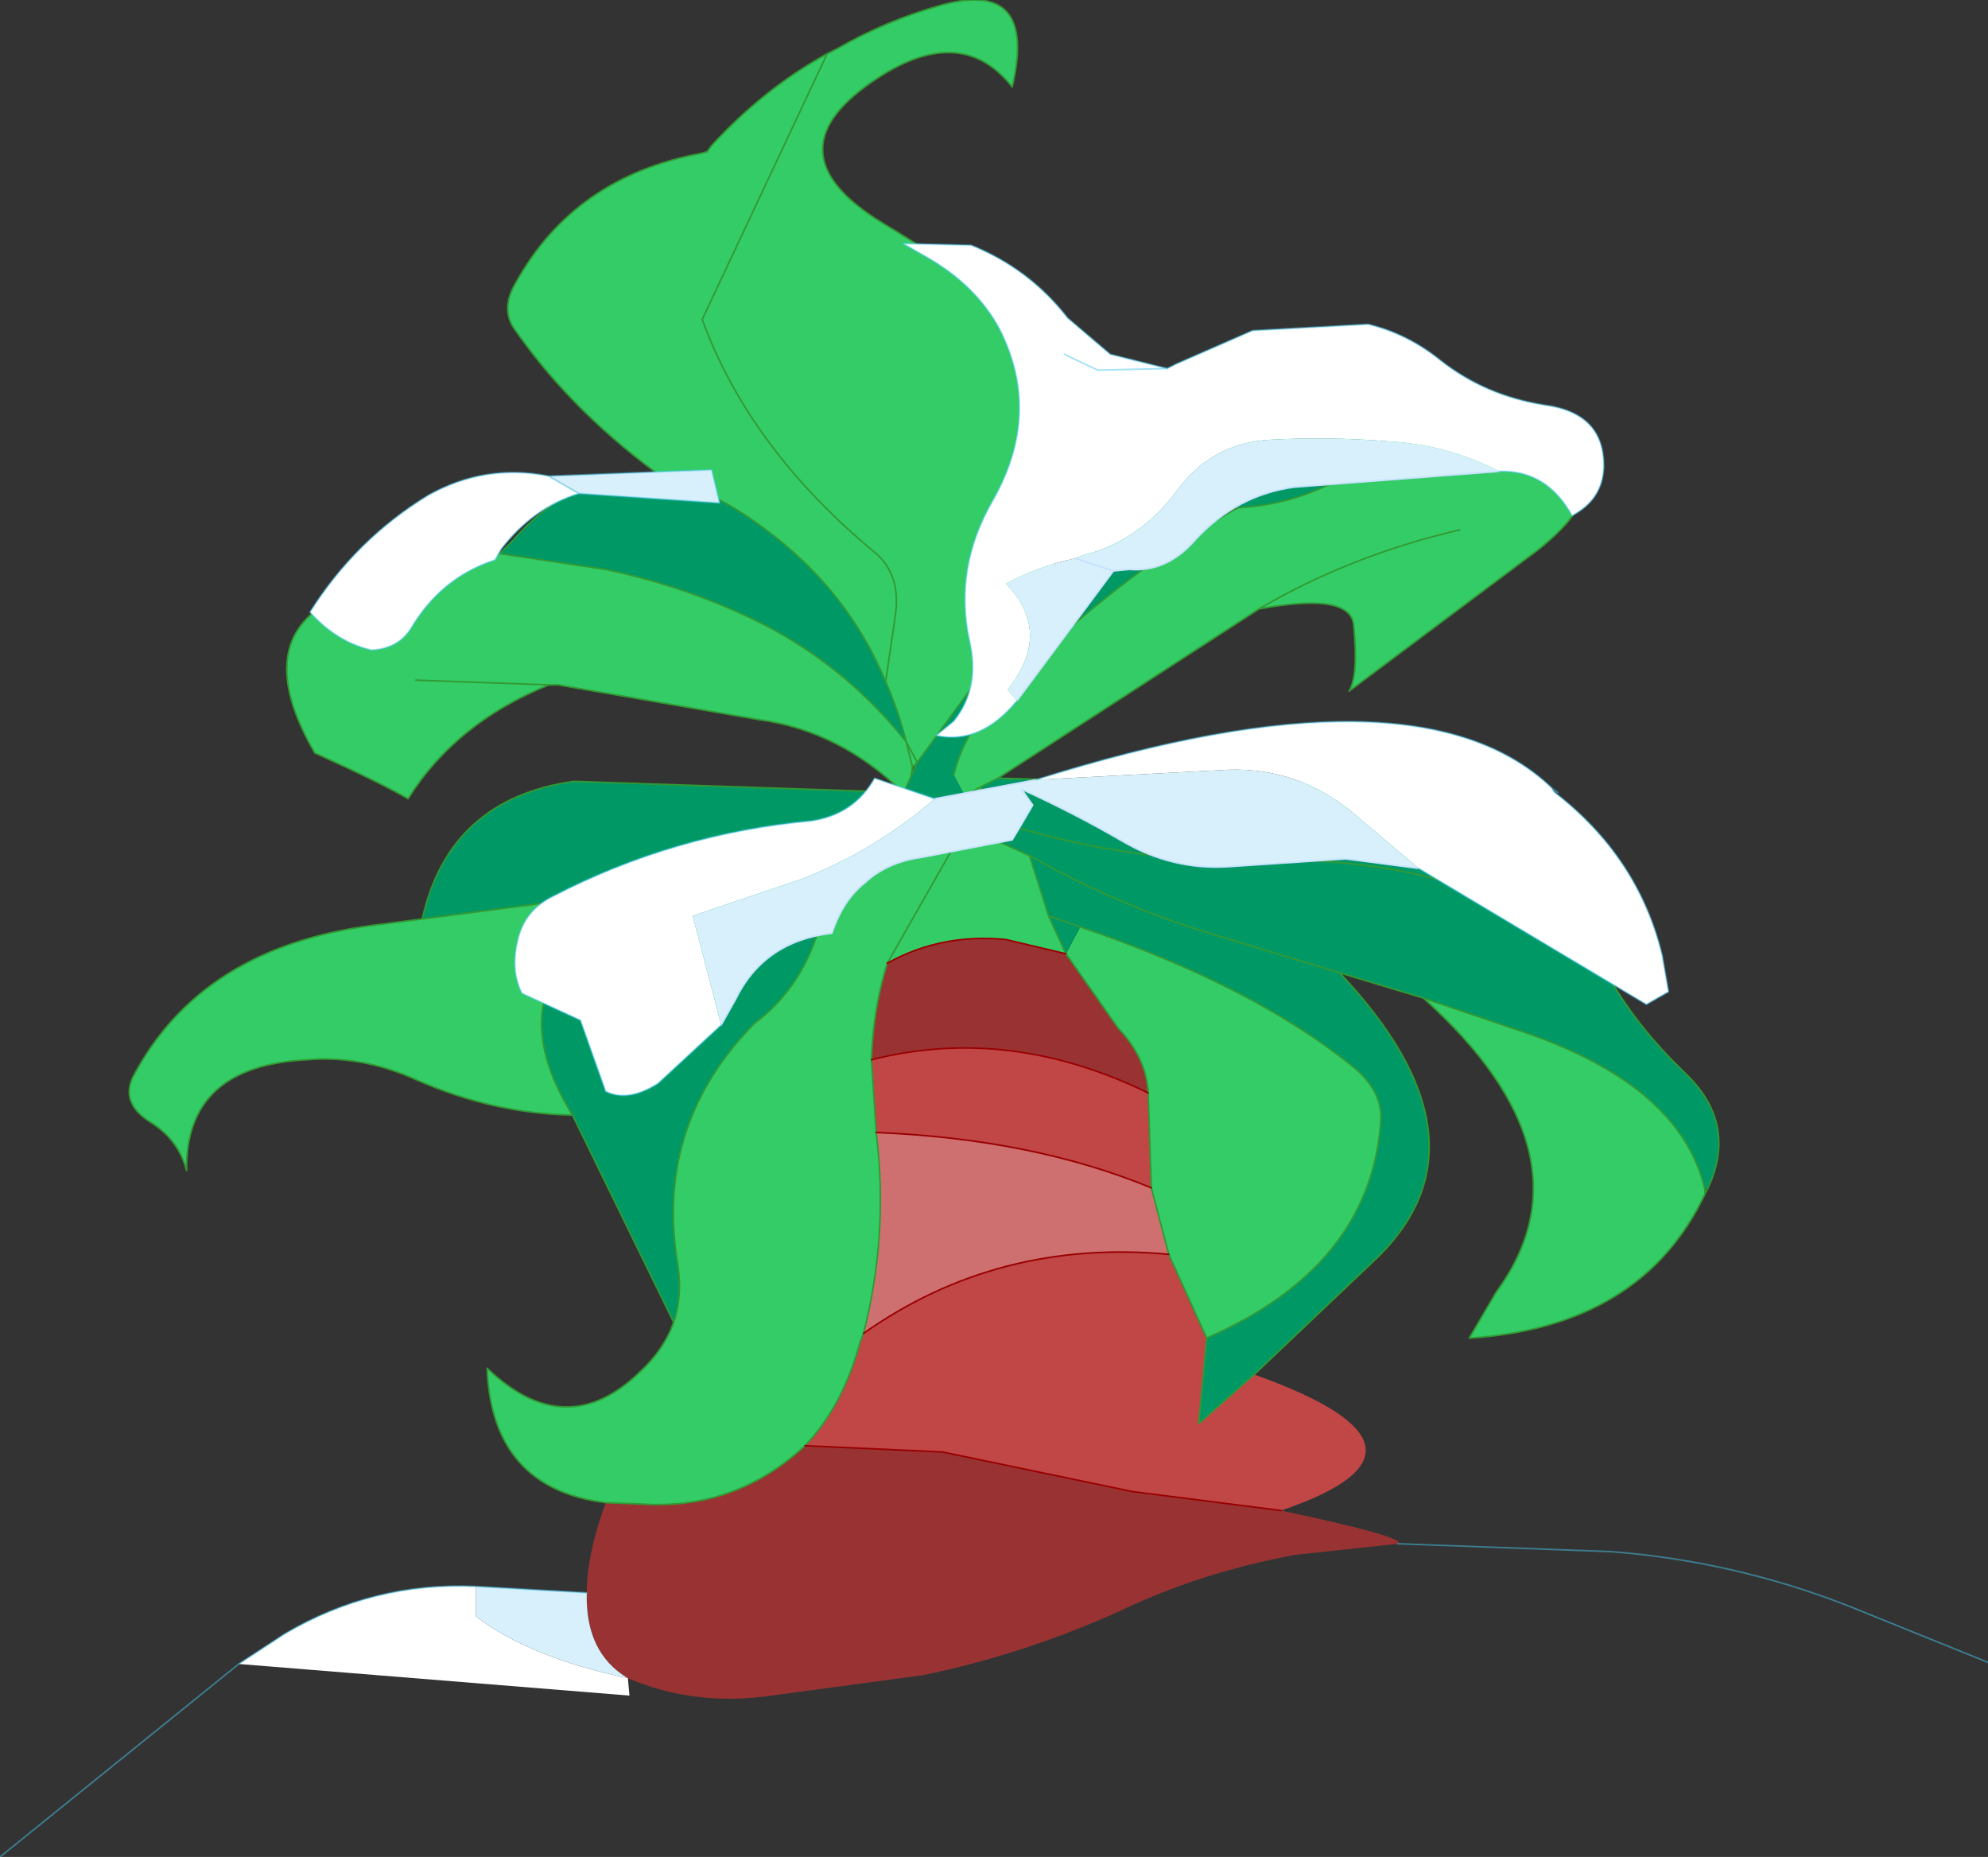 <?xml version="1.0" encoding="UTF-8" standalone="no"?>
<svg xmlns:xlink="http://www.w3.org/1999/xlink" height="58.7px" width="62.85px" xmlns="http://www.w3.org/2000/svg">
  <rect width="100%" height="100%" fill="#333333" stroke="none"/>
  <g transform="matrix(1.0, 0.0, 0.0, 1.0, 203.15, -432.75)">
    <path d="M-160.15 445.25 L-160.05 445.0 -154.4 446.9 Q-151.7 447.9 -154.55 450.15 L-160.5 454.6 Q-160.2 454.1 -160.35 452.55 -160.4 451.45 -163.35 452.0 L-171.6 457.35 -172.1 457.6 -172.1 457.65 -172.55 458.25 -172.25 458.5 -172.65 458.9 -172.45 458.95 -170.6 459.8 -170.0 461.7 -169.45 462.9 -169.0 462.05 Q-163.55 463.9 -160.4 466.45 -159.4 467.25 -159.5 468.25 -159.85 472.8 -165.0 475.05 L-166.2 472.4 -166.75 470.3 -166.85 467.3 Q-166.9 466.2 -167.8 465.25 L-169.45 462.9 -171.35 462.45 Q-173.4 462.25 -175.1 463.2 L-172.65 458.9 -175.1 463.2 Q-175.55 464.65 -175.6 466.25 L-175.45 468.55 Q-175.05 471.75 -175.85 474.9 L-175.95 475.15 Q-176.5 477.2 -177.7 478.45 -179.85 480.45 -182.75 480.3 L-184.0 480.25 Q-187.6 479.8 -187.75 476.0 -185.25 478.4 -182.9 476.1 -182.15 475.4 -181.85 474.55 -181.55 473.65 -181.75 472.55 -182.4 468.25 -179.3 465.1 -177.75 463.95 -177.2 461.9 L-176.55 461.0 -173.6 458.9 -172.55 458.25 -173.6 458.9 -173.85 458.45 -172.65 457.9 -173.0 457.25 Q-172.7 456.05 -171.85 455.05 L-171.3 454.4 Q-167.75 450.95 -164.2 448.9 L-164.0 448.8 Q-162.15 448.7 -160.55 447.75 -158.0 446.25 -160.15 445.25 M-170.55 451.9 L-174.15 456.85 -174.5 456.2 -174.15 456.85 -174.3 457.0 -174.35 457.3 -174.6 457.85 -174.2 458.5 -174.5 458.55 -174.6 457.8 -174.6 457.85 -174.6 457.8 Q-176.6 455.85 -179.15 455.5 L-185.5 454.4 -185.8 454.4 Q-188.75 455.6 -190.25 458.0 -191.1 457.5 -193.2 456.55 -196.15 451.45 -189.25 450.9 -188.15 450.8 -187.35 450.25 L-184.0 450.75 Q-181.15 451.35 -178.7 452.65 -176.25 454.0 -174.5 456.2 -174.75 455.2 -175.15 454.3 -176.35 451.4 -179.0 449.45 -180.6 448.25 -182.05 447.95 -185.0 445.85 -186.85 443.2 -187.35 442.55 -186.85 441.7 -185.0 438.35 -181.0 437.6 L-180.8 437.55 -180.65 437.35 Q-179.0 435.55 -177.0 434.45 L-176.7 434.3 Q-175.15 433.4 -173.35 432.9 -170.35 432.1 -171.15 435.5 -172.8 433.4 -175.6 435.35 -178.85 437.6 -175.25 439.8 -171.75 441.9 -168.9 444.45 -167.65 445.5 -168.3 447.1 -169.3 449.6 -170.55 451.9 M-158.15 464.3 L-154.9 465.4 Q-150.0 467.1 -149.25 470.35 L-149.25 470.5 Q-151.25 474.7 -156.7 475.05 L-155.85 473.6 Q-152.65 469.25 -158.15 464.3 M-175.15 454.3 L-174.85 452.25 Q-174.65 450.95 -175.45 450.25 -179.45 446.95 -180.95 442.85 L-177.0 434.45 -180.95 442.85 Q-179.45 446.95 -175.45 450.25 -174.65 450.95 -174.85 452.25 L-175.15 454.3 M-174.3 457.0 L-174.5 456.2 -174.3 457.0 M-182.15 460.8 L-184.1 461.95 Q-187.4 464.2 -185.05 468.0 -187.55 467.95 -189.95 466.9 -191.7 466.1 -193.45 466.25 -197.3 466.45 -197.25 469.75 -197.5 468.8 -198.35 468.25 -199.35 467.65 -198.95 466.8 -196.8 462.7 -191.35 462.0 L-189.8 461.8 -182.15 460.8 M-190.0 454.25 L-185.8 454.4 -190.0 454.25 M-172.1 457.6 L-172.65 457.9 -172.1 457.6 M-157.0 449.5 Q-160.45 450.3 -163.35 452.0 -160.45 450.3 -157.0 449.5" fill="#33cc66" fill-rule="evenodd" stroke="none"/>
    <path d="M-161.55 444.6 L-160.15 445.25 Q-158.0 446.25 -160.55 447.75 -162.15 448.7 -164.0 448.8 L-164.2 448.9 Q-167.75 450.95 -171.3 454.4 L-171.85 455.05 Q-172.7 456.05 -173.0 457.25 L-172.65 457.9 -173.85 458.45 -174.2 458.5 -173.85 458.45 -173.6 458.9 -176.55 461.0 -177.2 461.9 Q-177.75 463.95 -179.3 465.1 -182.4 468.25 -181.75 472.55 -181.55 473.65 -181.85 474.55 L-185.05 468.0 Q-187.4 464.2 -184.1 461.95 L-182.15 460.8 Q-179.15 459.2 -174.5 458.55 -179.15 459.2 -182.15 460.8 L-189.8 461.8 Q-188.95 458.0 -185.0 457.45 L-174.6 457.8 -174.5 458.55 -174.2 458.5 -174.6 457.85 -174.35 457.3 -174.15 456.85 -170.55 451.9 Q-167.2 448.85 -165.45 445.0 -164.9 443.75 -163.3 444.15 L-161.55 444.6 M-165.0 475.05 Q-159.85 472.8 -159.5 468.25 -159.4 467.25 -160.4 466.45 -163.55 463.9 -169.0 462.05 L-170.0 461.7 -169.0 462.05 -169.45 462.9 -170.0 461.7 -170.6 459.8 Q-167.6 461.5 -164.25 462.45 L-160.8 463.5 -164.25 462.45 Q-167.6 461.5 -170.6 459.8 L-172.45 458.95 -172.25 458.5 -172.1 457.65 -172.1 457.6 -171.6 457.35 -162.6 457.6 Q-157.45 456.45 -154.15 459.0 -153.45 459.55 -153.3 460.7 -152.85 463.8 -149.9 466.65 -148.2 468.25 -149.15 470.3 L-149.25 470.35 Q-150.0 467.1 -154.9 465.4 L-158.15 464.3 -160.8 463.5 Q-155.85 468.75 -159.55 472.45 L-163.5 476.2 -165.25 477.75 -165.0 475.05 M-157.0 460.75 Q-159.9 459.85 -163.25 459.95 -167.85 460.05 -172.25 458.5 -167.85 460.05 -163.25 459.95 -159.9 459.85 -157.0 460.75 M-175.15 454.3 Q-174.75 455.2 -174.5 456.2 -176.25 454.0 -178.7 452.65 -181.15 451.35 -184.0 450.75 L-187.35 450.25 -186.95 449.85 Q-184.8 447.4 -182.05 447.95 -180.6 448.25 -179.0 449.45 -176.35 451.4 -175.15 454.3" fill="#009966" fill-rule="evenodd" stroke="none"/>
    <path d="M-169.45 462.9 L-167.8 465.25 Q-166.9 466.2 -166.85 467.3 -171.25 465.15 -175.6 466.25 -175.55 464.65 -175.1 463.2 -173.4 462.25 -171.35 462.45 L-169.45 462.9 M-184.0 480.25 L-182.75 480.3 Q-179.85 480.45 -177.7 478.45 L-173.35 478.65 -167.35 479.9 -162.65 480.5 Q-158.65 481.35 -158.95 481.55 L-162.2 481.9 Q-165.2 482.45 -167.8 483.7 -170.8 485.05 -173.95 485.7 L-178.75 486.35 Q-181.2 486.7 -183.3 485.8 -184.65 485.0 -184.6 483.1 -184.6 481.9 -184.0 480.25" fill="#993333" fill-rule="evenodd" stroke="none"/>
    <path d="M-165.0 475.05 L-165.25 477.75 -163.5 476.2 Q-156.9 478.55 -162.65 480.5 L-167.35 479.9 -173.35 478.65 -177.7 478.45 Q-176.5 477.2 -175.95 475.15 L-175.85 474.9 Q-171.6 471.9 -166.2 472.4 L-165.0 475.05 M-166.85 467.3 L-166.75 470.3 Q-170.5 468.75 -175.45 468.55 L-175.6 466.25 Q-171.25 465.15 -166.85 467.3" fill="#c14646" fill-rule="evenodd" stroke="none"/>
    <path d="M-166.75 470.3 L-166.2 472.4 Q-171.6 471.9 -175.85 474.9 -175.05 471.75 -175.45 468.55 -170.5 468.75 -166.75 470.3" fill="#cf7070" fill-rule="evenodd" stroke="none"/>
    <path d="M-195.6 485.35 L-194.15 484.4 Q-191.35 482.75 -188.1 482.9 L-188.1 483.85 Q-186.4 485.15 -183.3 485.8 L-183.25 486.35 -195.6 485.35" fill="#ffffff" fill-rule="evenodd" stroke="none"/>
    <path d="M-188.1 482.9 L-184.6 483.1 Q-184.65 485.0 -183.3 485.8 -186.4 485.15 -188.1 483.85 L-188.1 482.9" fill="#d7f0fb" fill-rule="evenodd" stroke="none"/>
    <path d="M-161.55 444.6 L-160.15 445.25 Q-158.0 446.25 -160.55 447.75 -162.15 448.7 -164.0 448.8 L-164.2 448.9 Q-167.75 450.95 -171.3 454.4 L-171.85 455.05 Q-172.7 456.05 -173.0 457.25 M-160.05 445.0 L-161.55 444.6 -163.3 444.15 Q-164.9 443.75 -165.45 445.0 -167.2 448.85 -170.55 451.9 L-174.15 456.85 -174.35 457.3 M-174.6 457.85 L-174.2 458.5 -173.85 458.45 -172.65 457.9 -172.1 457.6 -172.1 457.65 -172.55 458.25 -173.6 458.9 -176.55 461.0 -177.2 461.9 Q-177.75 463.95 -179.3 465.1 -182.4 468.25 -181.75 472.55 -181.55 473.65 -181.85 474.55 -182.15 475.4 -182.9 476.1 -185.25 478.4 -187.75 476.0 -187.6 479.8 -184.0 480.25 L-182.75 480.3 Q-179.85 480.45 -177.7 478.45 -176.5 477.2 -175.95 475.15 L-175.85 474.9 Q-175.05 471.75 -175.45 468.55 L-175.6 466.25 Q-175.55 464.65 -175.1 463.2 L-172.65 458.9 -172.45 458.95 -170.6 459.8 -170.0 461.7 -169.0 462.05 Q-163.55 463.9 -160.4 466.45 -159.4 467.25 -159.5 468.25 -159.85 472.8 -165.0 475.05 L-165.25 477.75 -163.5 476.2 -159.55 472.45 Q-155.85 468.75 -160.8 463.5 L-164.25 462.45 Q-167.6 461.5 -170.6 459.8 M-169.45 462.9 L-167.8 465.25 Q-166.9 466.2 -166.85 467.3 L-166.75 470.3 -166.2 472.4 -165.0 475.05 M-149.25 470.35 Q-150.0 467.1 -154.9 465.4 L-158.15 464.3 Q-152.65 469.25 -155.85 473.6 L-156.7 475.05 Q-151.25 474.7 -149.25 470.5 L-149.25 470.35 M-149.15 470.3 Q-148.2 468.25 -149.9 466.65 -152.85 463.8 -153.3 460.7 -153.45 459.55 -154.15 459.0 -157.45 456.45 -162.6 457.6 L-171.6 457.35 -172.1 457.6 M-172.25 458.5 Q-167.85 460.05 -163.25 459.95 -159.9 459.85 -157.0 460.75 M-160.05 445.0 L-154.4 446.9 Q-151.7 447.9 -154.55 450.15 L-160.5 454.6 Q-160.2 454.1 -160.35 452.55 -160.4 451.45 -163.35 452.0 L-171.6 457.35 M-158.15 464.3 L-160.8 463.5 M-149.15 470.3 L-149.25 470.5 M-182.05 447.95 Q-185.0 445.85 -186.85 443.2 -187.35 442.55 -186.85 441.7 -185.0 438.35 -181.0 437.6 L-180.8 437.55 -180.65 437.35 Q-179.0 435.55 -177.0 434.45 L-176.7 434.3 Q-175.15 433.4 -173.35 432.9 -170.35 432.1 -171.15 435.5 -172.8 433.4 -175.6 435.35 -178.85 437.6 -175.25 439.8 -171.75 441.9 -168.9 444.45 -167.65 445.5 -168.3 447.1 -169.3 449.6 -170.55 451.9 M-177.0 434.45 L-180.95 442.85 Q-179.45 446.95 -175.45 450.25 -174.65 450.95 -174.85 452.25 L-175.15 454.3 M-174.5 456.2 L-174.15 456.85 -174.3 457.0 M-187.35 450.25 L-184.0 450.75 Q-181.15 451.35 -178.7 452.65 -176.25 454.0 -174.5 456.2 M-174.6 457.8 L-174.6 457.85 M-174.6 457.8 Q-176.6 455.85 -179.15 455.5 L-185.5 454.4 M-169.45 462.9 L-170.0 461.7 M-174.2 458.5 L-174.5 458.55 Q-179.15 459.2 -182.15 460.8 L-184.1 461.95 Q-187.4 464.2 -185.05 468.0 L-181.85 474.55 M-174.6 457.8 L-185.0 457.45 Q-188.95 458.0 -189.8 461.8 L-182.15 460.8 M-185.8 454.4 L-190.0 454.25 M-189.8 461.8 L-191.35 462.0 Q-196.8 462.7 -198.95 466.8 -199.35 467.65 -198.35 468.25 -197.5 468.8 -197.25 469.75 -197.3 466.45 -193.45 466.25 -191.7 466.1 -189.95 466.9 -187.55 467.95 -185.05 468.0 M-163.35 452.0 Q-160.45 450.3 -157.0 449.5" fill="none" stroke="#339933" stroke-linecap="round" stroke-linejoin="round" stroke-width="0.05"/>
    <path d="M-174.35 457.3 L-174.6 457.85 M-175.15 454.3 Q-174.75 455.2 -174.5 456.2 L-174.3 457.0 -174.35 457.3 M-175.15 454.3 Q-176.35 451.4 -179.0 449.45 -180.6 448.25 -182.05 447.95 -184.8 447.4 -186.95 449.85 L-187.35 450.25 Q-188.15 450.8 -189.25 450.9 -196.15 451.45 -193.2 456.55 -191.1 457.5 -190.25 458.0 -188.75 455.6 -185.8 454.4 L-185.5 454.4" fill="none" stroke="#339933" stroke-linecap="round" stroke-linejoin="round" stroke-width="0.05"/>
    <path d="M-175.1 463.2 Q-173.4 462.25 -171.35 462.45 L-169.45 462.9 M-166.85 467.3 Q-171.25 465.15 -175.6 466.25 M-177.7 478.45 L-173.35 478.65 -167.35 479.9 -162.65 480.5 M-166.2 472.4 Q-171.6 471.9 -175.85 474.9 M-166.75 470.3 Q-170.5 468.75 -175.45 468.55" fill="none" stroke="#990000" stroke-linecap="round" stroke-linejoin="round" stroke-width="0.05"/>
    <path d="M-158.95 481.55 L-152.2 481.8 Q-148.35 482.1 -144.75 483.5 L-140.3 485.3 M-195.6 485.35 L-194.15 484.4 Q-191.35 482.75 -188.1 482.9 L-184.6 483.1 M-195.6 485.35 L-203.15 491.45" fill="none" stroke="#47c5ed" stroke-linecap="round" stroke-linejoin="round" stroke-opacity="0.502" stroke-width="0.05"/>
    <path d="M-166.25 444.4 L-165.95 444.25 -163.55 443.2 -159.9 443.0 Q-158.65 443.3 -157.6 444.15 -156.2 445.25 -154.35 445.55 -152.4 445.8 -152.45 447.55 -152.5 448.55 -153.45 449.05 -154.25 447.6 -155.75 447.65 -157.4 446.8 -159.25 446.7 -161.15 446.55 -163.0 446.65 -164.8 446.75 -165.9 448.2 -167.1 449.85 -168.9 450.3 L-169.15 450.4 Q-170.35 450.65 -171.35 451.2 -169.85 452.75 -171.3 454.55 L-171.0 454.9 Q-172.15 456.3 -173.55 456.0 L-173.0 455.55 Q-172.15 454.5 -172.5 453.0 -173.0 450.7 -171.75 448.55 -170.2 445.8 -171.55 443.15 -172.3 441.75 -173.9 440.85 L-174.6 440.45 -172.45 440.5 Q-170.6 441.25 -169.4 442.8 L-168.05 443.95 -166.25 444.4 -168.45 444.45 -169.5 443.95 -168.45 444.45 -166.25 444.4 M-154.1 457.65 L-154.0 457.8 Q-151.35 459.85 -150.6 462.95 L-150.4 464.1 -151.1 464.5 -158.3 460.2 -160.25 458.55 Q-162.15 456.9 -164.65 457.1 L-170.4 457.4 Q-158.35 453.6 -154.1 457.65 M-184.85 448.35 Q-186.3 448.8 -187.3 450.1 L-187.5 450.45 Q-189.2 451.0 -190.15 452.6 -190.55 453.25 -191.4 453.3 -192.5 453.05 -193.35 452.1 -191.9 449.8 -189.6 448.4 -187.8 447.4 -185.8 447.8 L-184.85 448.35 M-173.6 458.0 Q-175.5 459.65 -177.85 460.55 L-181.25 461.7 -180.35 465.15 -182.35 467.0 Q-183.3 467.6 -184.0 467.25 L-184.8 465.0 -186.65 464.15 Q-187.0 463.45 -186.8 462.55 -186.6 461.55 -185.7 461.1 -181.85 459.1 -177.5 458.7 -176.15 458.5 -175.5 457.35 L-173.6 458.0" fill="#ffffff" fill-rule="evenodd" stroke="none"/>
    <path d="M-170.4 457.4 L-164.65 457.1 Q-162.15 456.9 -160.25 458.55 L-158.3 460.2 -160.6 459.9 -164.35 460.15 Q-166.1 460.25 -167.65 459.35 -169.2 458.45 -170.85 457.7 L-170.5 458.2 -170.85 458.8 -171.15 459.3 -174.0 459.85 Q-175.1 460.0 -175.8 460.65 -176.5 461.2 -176.85 462.25 -179.0 462.5 -179.9 464.35 L-180.35 465.15 -181.25 461.7 -177.85 460.55 Q-175.5 459.65 -173.6 458.0 L-170.4 457.4 M-169.15 450.4 L-168.9 450.3 Q-167.1 449.85 -165.9 448.2 -164.8 446.75 -163.0 446.65 -161.15 446.55 -159.25 446.7 -157.4 446.8 -155.75 447.65 L-162.25 448.15 Q-164.05 448.4 -165.35 449.8 -166.25 450.85 -167.45 450.75 L-167.95 450.8 -169.15 450.4 -167.95 450.8 -171.0 454.9 -171.3 454.55 Q-169.85 452.75 -171.35 451.2 -170.35 450.65 -169.15 450.4 M-185.8 447.8 L-180.65 447.6 -180.4 448.65 -184.85 448.35 -185.8 447.8" fill="#d7f0fb" fill-rule="evenodd" stroke="none"/>
    <path d="M-169.15 450.4 L-167.95 450.8 M-167.45 450.75 Q-166.25 450.85 -165.35 449.8 -164.05 448.4 -162.25 448.15 L-155.75 447.65" fill="none" stroke="#c6e2ff" stroke-linecap="round" stroke-linejoin="round" stroke-width="0.05"/>
    <path d="M-167.95 450.8 L-167.45 450.75 M-180.35 465.15 L-179.9 464.35 Q-179.0 462.5 -176.85 462.25 -176.5 461.2 -175.8 460.65 -175.1 460.0 -174.0 459.85 L-171.15 459.3 -170.85 458.8 -170.5 458.2 -170.85 457.7 Q-169.2 458.45 -167.65 459.35 -166.1 460.25 -164.35 460.15 L-160.6 459.9 -158.3 460.2 M-171.0 454.9 L-167.95 450.8 M-173.6 458.0 L-170.4 457.4" fill="none" stroke="#c6e2ff" stroke-linecap="round" stroke-linejoin="round" stroke-width="0.05"/>
    <path d="M-155.75 447.65 Q-154.25 447.6 -153.45 449.05 -152.5 448.55 -152.45 447.55 -152.4 445.8 -154.35 445.55 -156.2 445.25 -157.6 444.15 -158.65 443.3 -159.9 443.0 L-163.55 443.2 -165.95 444.25 -166.25 444.4 -168.45 444.45 -169.5 443.95" fill="none" stroke="#47c5ed" stroke-linecap="round" stroke-linejoin="round" stroke-opacity="0.502" stroke-width="0.05"/>
    <path d="M-154.1 457.65 L-154.0 457.8 -153.9 457.8 -154.1 457.65 Q-158.35 453.6 -170.4 457.4 M-158.3 460.2 L-151.1 464.5 -150.4 464.1 -150.6 462.95 Q-151.35 459.85 -154.0 457.8 M-166.25 444.4 L-168.05 443.95 -169.4 442.8 Q-170.6 441.25 -172.45 440.5 L-174.6 440.45 -173.9 440.85 Q-172.3 441.75 -171.55 443.15 -170.2 445.8 -171.75 448.55 -173.0 450.7 -172.5 453.0 -172.15 454.5 -173.0 455.55 L-173.55 456.0 Q-172.15 456.3 -171.0 454.9 M-185.8 447.8 L-180.65 447.6 -180.4 448.65 -184.85 448.35 Q-186.3 448.8 -187.3 450.1 L-187.5 450.45 Q-189.2 451.0 -190.15 452.6 -190.55 453.25 -191.4 453.3 -192.5 453.05 -193.35 452.1 -191.9 449.8 -189.6 448.4 -187.8 447.4 -185.8 447.8 L-184.85 448.35 M-180.35 465.15 L-182.35 467.0 Q-183.3 467.6 -184.0 467.25 L-184.8 465.0 -186.65 464.15 Q-187.0 463.45 -186.8 462.55 -186.6 461.55 -185.7 461.1 -181.85 459.1 -177.5 458.7 -176.15 458.5 -175.5 457.35 L-173.6 458.0" fill="none" stroke="#47c5ed" stroke-linecap="round" stroke-linejoin="round" stroke-opacity="0.502" stroke-width="0.05"/>
  </g>
</svg>
